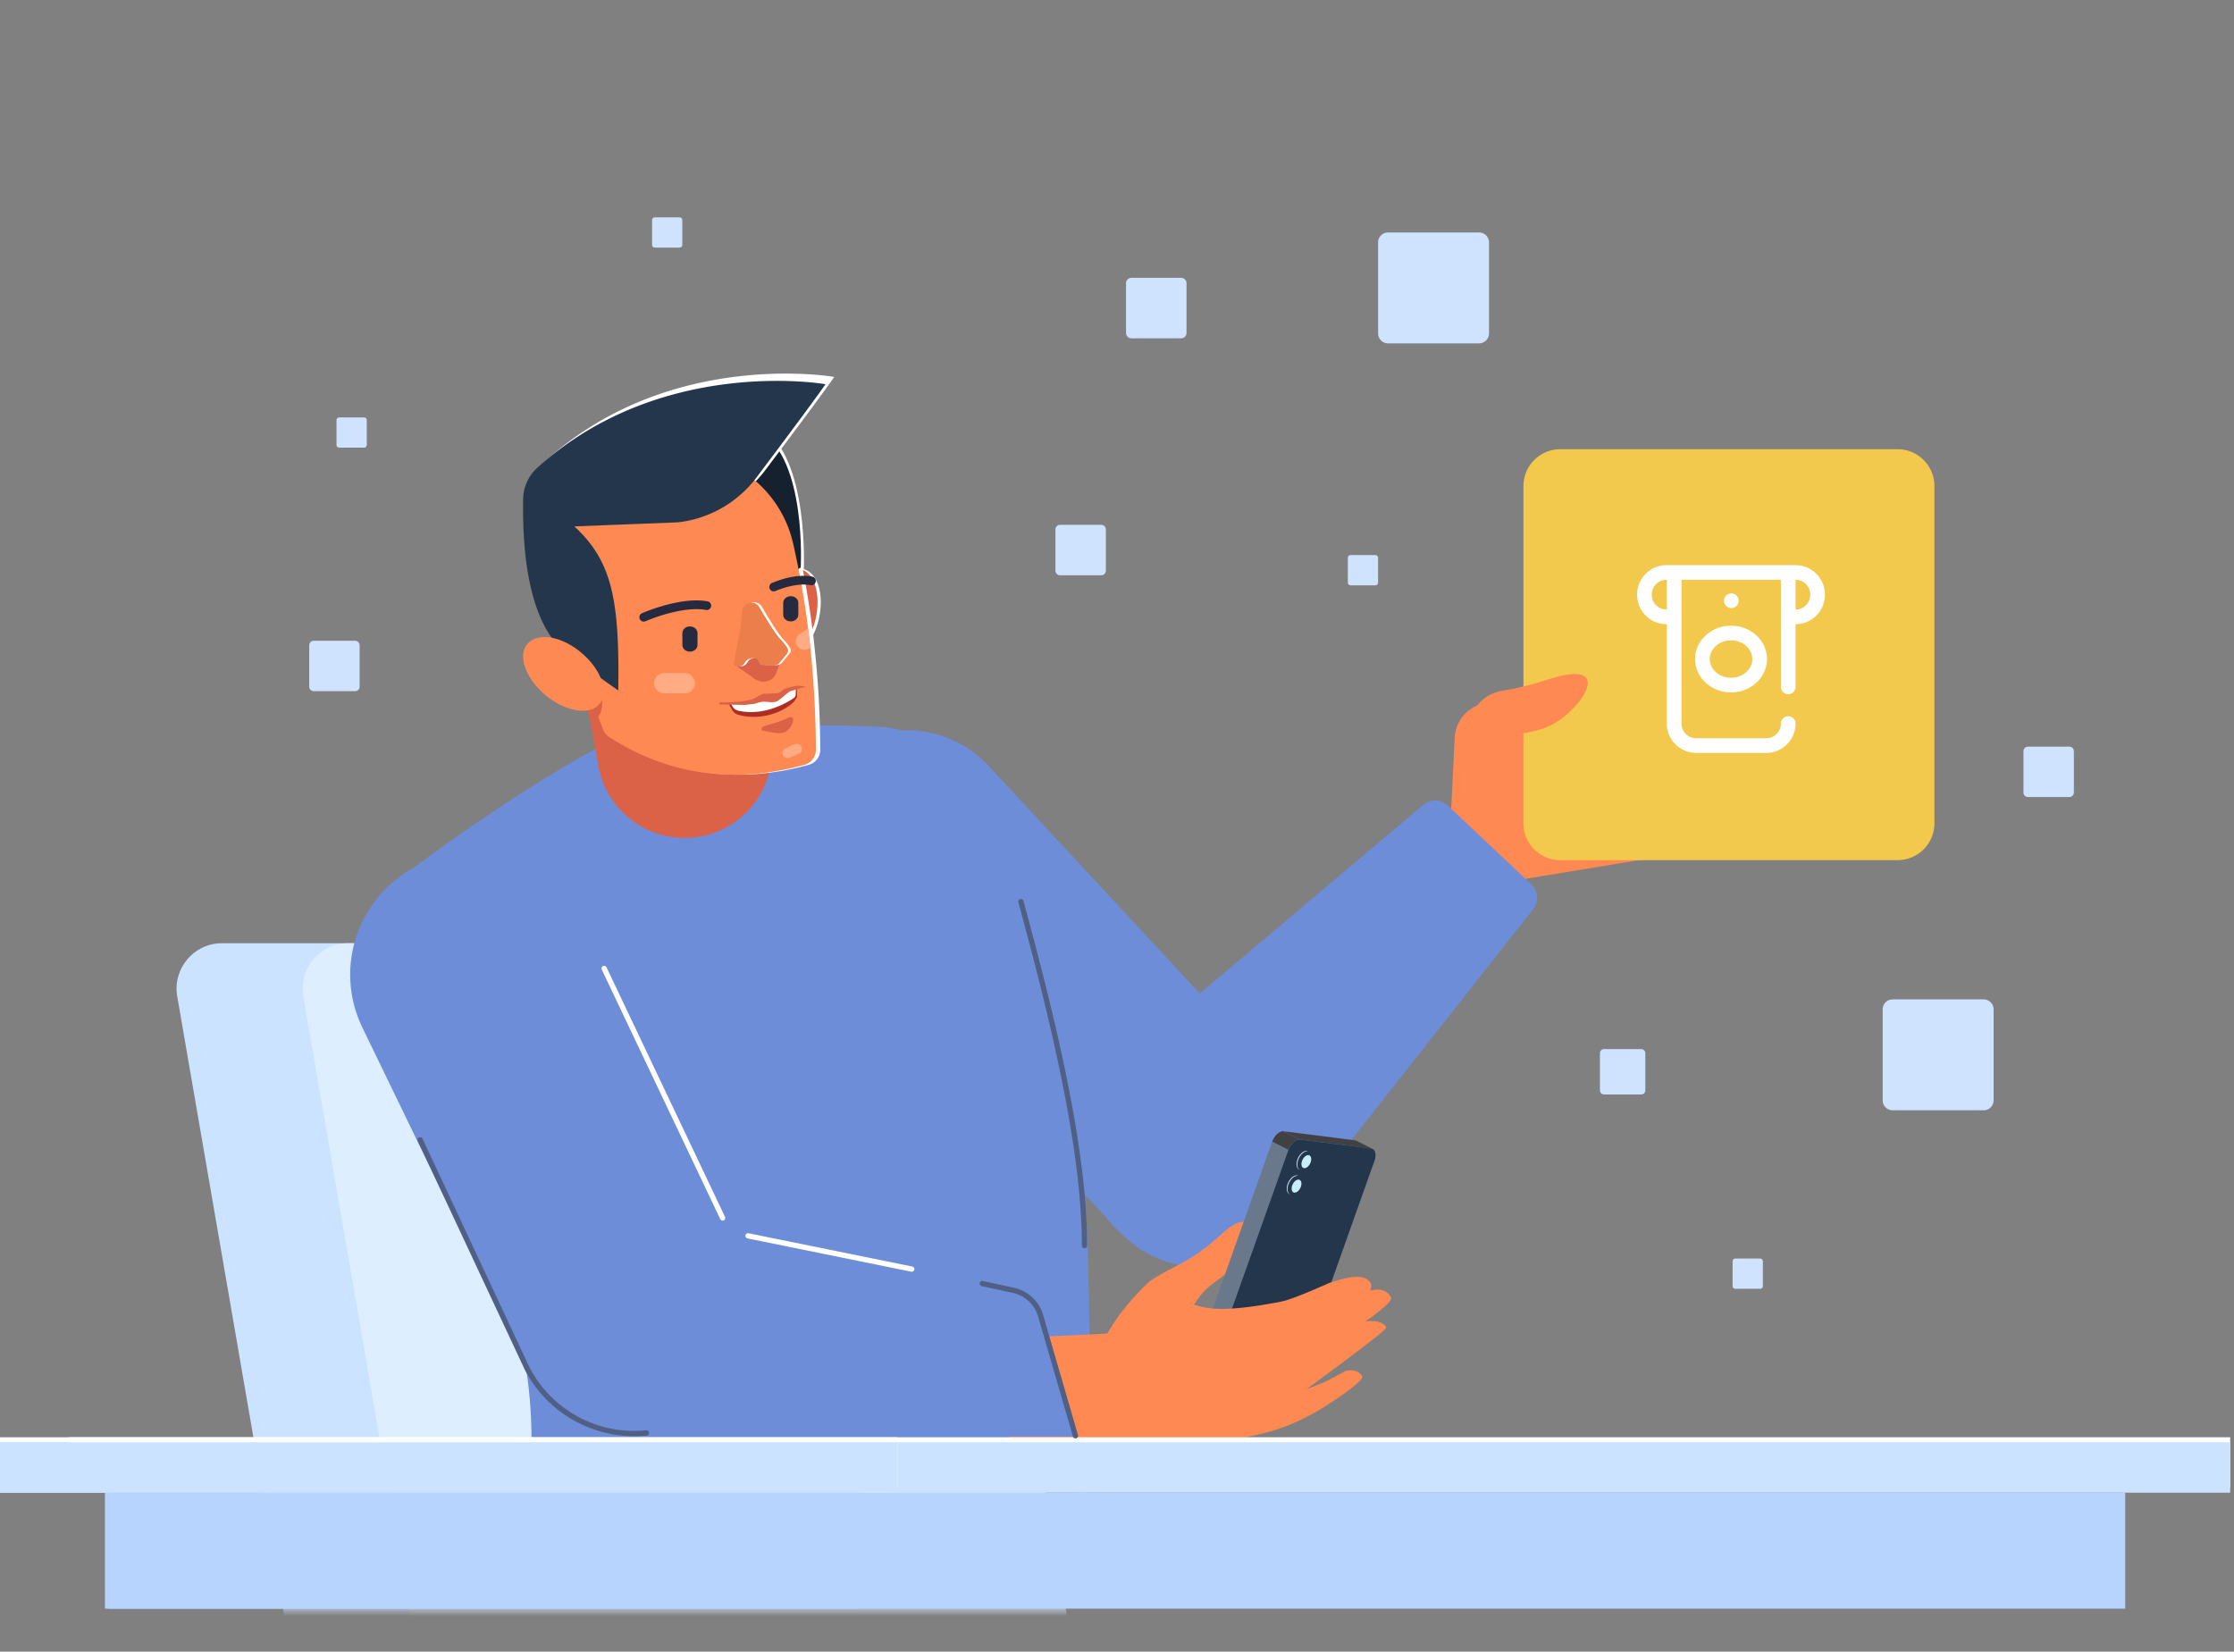 <?xml version="1.0" encoding="UTF-8"?> <svg xmlns="http://www.w3.org/2000/svg" width="284" height="210" fill="none"><rect width="100%" height="100%" fill="#808080" stroke="none"/> <path d="M184.926 93.802a4.689 4.689 0 0 1 4.05-4.419l19.221-2.62 6.257 21.599-25.569 4.214a4.02 4.02 0 0 1-4.669-4.16l.71-14.614z" fill="#FF8952"></path> <path d="M193.668 61.805c0-2.59 2.099-4.689 4.689-4.689h42.871c2.59 0 4.689 2.1 4.689 4.69v42.871a4.69 4.69 0 0 1-4.689 4.689h-42.871a4.69 4.69 0 0 1-4.689-4.689V61.805z" fill="#F2C94C"></path> <path d="M196.811 86.386c-2.297.744-4.146 1.17-5.74 1.428-3.933.636-5.44 4.74-2.567 7.5 2.024-2.312 5.734-1.579 8.769-3.161 3.89-2.026 8.196-8.574-.462-5.767z" fill="#FF8952"></path> <path d="M228.265 71.858h-16.414a3.735 3.735 0 0 0-3.73 3.73v.047a3.735 3.735 0 0 0 3.73 3.73c.016 0 .032 0 .047-.002v12.64a3.735 3.735 0 0 0 3.73 3.73h8.907a3.734 3.734 0 0 0 3.73-3.73.932.932 0 1 0-1.865 0 1.867 1.867 0 0 1-1.865 1.865h-8.907a1.867 1.867 0 0 1-1.865-1.866V73.724H226.4v13.615a.932.932 0 1 0 1.865 0v-7.973a3.734 3.734 0 0 0 3.73-3.73v-.047a3.734 3.734 0 0 0-3.73-3.73zm-16.367 5.645l-.047-.002a1.867 1.867 0 0 1-1.865-1.866v-.046c0-1.029.837-1.865 1.865-1.865h.047v3.779zm18.232-1.868a1.867 1.867 0 0 1-1.865 1.866v-3.777c1.029 0 1.865.836 1.865 1.865v.046z" fill="#fff"></path> <path d="M220.062 79.553c-2.52 0-4.57 1.903-4.57 4.243 0 2.34 2.05 4.243 4.57 4.243 2.52 0 4.57-1.903 4.57-4.243 0-2.34-2.05-4.243-4.57-4.243zm0 6.621c-1.491 0-2.705-1.067-2.705-2.378 0-1.311 1.214-2.378 2.705-2.378s2.704 1.067 2.704 2.378c0 1.311-1.213 2.378-2.704 2.378zM220.103 77.315a.932.932 0 1 0 0-1.864.932.932 0 0 0 0 1.864z" fill="#fff"></path> <mask id="mask0" maskUnits="userSpaceOnUse" x="9" y="110" width="144" height="95"> <path d="M9.186 110.315h142.931v94.22H9.186v-94.22z" fill="#C4C4C4"></path> </mask> <g mask="url(#mask0)" fill-rule="evenodd" clip-rule="evenodd"> <path d="M105.878 119.93l19.372 112.166H40.738L22.531 126.68c-.609-3.526 2.106-6.75 5.684-6.75h77.663z" fill="#CCE3FF"></path> <path d="M120.876 119.93l19.372 112.166H56.761L38.554 126.68c-.609-3.526 2.106-6.75 5.685-6.75h76.637z" fill="#DCEEFF"></path> </g> <path fill-rule="evenodd" clip-rule="evenodd" d="M142.817 134.522c-7.139 6.028-6.95 17.09.391 22.87 6.404 5.043 15.682 3.94 20.725-2.464l30.991-39.356a2.311 2.311 0 0 0-.231-3.113l-10.665-10.051a2.313 2.313 0 0 0-3.078-.084l-38.133 32.198z" fill="#6D8DD8"></path> <path d="M163.293 137.916l-37.627-40.545c-5.25-5.657-14.063-6.07-19.819-.929-5.934 5.299-6.341 14.444-.903 20.25l37.512 40.046c5.341 5.612 14.216 5.84 19.838.51 5.43-5.149 5.869-13.651.999-19.332z" fill="#6D8DD8"></path> <path d="M80.804 92.894c-8.708 3.014-30.903 18.98-31.238 19.985 5.769 31.727 18.91 49.587 17.95 72.427 27.88 2.885 53.576 1.312 70.941 4.721 0-33.432 1.717-61.474-15.762-90.99a13.549 13.549 0 0 0-11.162-6.645c-9.913-.39-24.345-.188-30.729.502z" fill="#6D8DD8"></path> <path d="M94.769 160.899l-20.851-43.646c-3.687-7.718-12.942-10.973-20.648-7.263-7.704 3.709-10.931 12.969-7.203 20.663l21.172 43.692c3.905 7.497 13.143 10.415 20.646 6.523 7.249-3.759 10.276-12.542 6.884-19.969z" fill="#6D8DD8"></path> <path d="M71.728 73.526l21.888-3.987 4.351 23.882c1.101 6.044-2.906 11.837-8.95 12.938-6.045 1.101-11.837-2.906-12.939-8.95l-4.35-23.883z" fill="#DB6247"></path> <path d="M92.484 58.848c-.13.204 1.243 9.011 1.243 9.011s2.188 2.485 2.78 3.43c.557.965.39 4.284.39 4.284l1.317-.464 3.968-2.633s.686-14.203-5.248-17.949l-4.45 4.32z" fill="#fff"></path> <path d="M97.194 78.668c-.26 2.912.89 5.063 2.577 5.1 1.669.055 3.523-1.966 4.265-4.821.853-3.338-.111-6.509-2.262-6.638-2.188-.112-4.246 2.966-4.58 6.36z" fill="#fff"></path> <path d="M96.786 78.668c-.26 2.912.89 5.063 2.577 5.1 1.669.055 3.523-1.966 4.265-4.821.853-3.338-.112-6.509-2.263-6.638-2.188-.112-4.246 2.966-4.58 6.36z" fill="#DB6247"></path> <path d="M104.276 95.319c0 .909-.594 1.687-1.465 1.928-9.29 2.54-17.504 1.15-24.79-3.523a1.93 1.93 0 0 1-.798-.964L70.25 74.366c-3.078-8.14 2.93-16.836 11.607-16.836h5.007c6.934 0 12.96 4.803 14.5 11.57a117.405 117.405 0 0 1 1.909 10.83c.112.815.204 1.612.279 2.428.482 4.32.704 8.64.723 12.961z" fill="#fff"></path> <path d="M92.205 59.108c-.13.185 1.187 8.677 1.187 8.677s2.17 2.374 2.744 3.282c.556.909.353 4.117.353 4.117l1.316-.464 3.987-2.559s.778-13.684-5.118-17.263l-4.469 4.21z" fill="#16212F"></path> <path d="M74.128 66.004l13.22-.519a14.561 14.561 0 0 0 9.958-5.73c2.985-3.968 7.231-9.641 8.752-11.83 0 0-20.842-3.67-36.64 10.625a5.465 5.465 0 0 0-1.798 3.913c-.149 8.288 1.15 14.703 4.06 18.264 1.113 1.353 8.03 6.137 8.03 6.137l-5.582-20.86z" fill="#fff"></path> <path d="M103.72 95.319c0 .909-.593 1.687-1.465 1.928-9.29 2.54-17.504 1.15-24.79-3.523a1.93 1.93 0 0 1-.798-.964l-6.972-18.394c-3.078-8.14 2.93-16.836 11.626-16.836h5.007c6.934 0 12.96 4.803 14.499 11.57a117.076 117.076 0 0 1 1.91 10.83c.111.815.204 1.612.278 2.428.464 4.32.686 8.64.705 12.961z" fill="#FF8952"></path> <path d="M90.964 80.004H74.647a6.339 6.339 0 0 1-6.341-6.341V66.56a6.339 6.339 0 0 1 6.341-6.341h16.317a6.339 6.339 0 0 1 6.341 6.341v7.102a6.339 6.339 0 0 1-6.34 6.341z" fill="#FF8952"></path> <path d="M87.707 82.852c.539 0 .962-.374.962-.85v-1.504c0-.476-.423-.85-.962-.85-.538 0-.96.374-.96.85v1.503c0 .477.422.851.96.851zM100.526 79.008c.538 0 .961-.374.961-.85v-1.504c0-.476-.423-.85-.961-.85s-.962.374-.962.85v1.504c0 .476.424.85.962.85z" fill="#252A3F"></path> <path d="M100.549 78.853a.46.46 0 0 0 .464-.463V77.22a.46.46 0 0 0-.464-.463.459.459 0 0 0-.463.463v1.168c0 .26.204.464.463.464z" fill="#252A3F"></path> <path d="M97.074 92.928c-.412-.07-.343-.482.077-.6.987-.279 2.173-.644 2.643-.876.847-.457 1.06-.302 1.045.089-.015.39-.453 1.493-1.464 1.663-.647.056-1.511-.117-2.3-.276z" fill="#DB6247"></path> <path d="M96.763 89.434l1.099-.267 1.284-.594.322-.539.736-.45a.46.46 0 0 0 .245.06c.277-.017.554-.051.848-.105l.034.908c.011.204-.11.36-.212.514-.595.963-3.734 2.89-7.263 1.922-.34-.092-.632-.335-.819-.677l-.394-.72 4.12-.052z" fill="#AF2C22"></path> <path d="M101.183 87.193l-.028 1.135a.55.55 0 0 1-.236.422c-.821.567-3.764 2.352-7.057 1.613a1.105 1.105 0 0 1-.737-.533l-.206-.36 3.829-.276 1.063-.228 1.273-.482.327-.446.721-.376 1.051-.469z" fill="#fff"></path> <path d="M91.383 89.56l3.31.07 1.255-.147s.727-.265 1.154-.27c.427-.007 1.218.19 1.705-.062.469-.25 1.363-1.174 1.709-1.287.329-.093 1.606-.5 1.975-.54 0 0-.452-.105-.993-.148-.429-.03-1.833.421-1.833.421s-.49.53-.86.552c-.37.02-1.853.069-1.853.069l-1.297.706s-1.173.272-2.413.343c-1.22.09-1.708.006-1.708.006l-.151.287z" fill="#DB6247"></path> <path d="M84.454 88.163h2.578c.704 0 1.297-.575 1.297-1.298 0-.704-.574-1.298-1.297-1.298h-2.578c-.704 0-1.298.575-1.298 1.298 0 .724.594 1.298 1.298 1.298zM100.369 96.329l1.192-.518a.636.636 0 0 0 .329-.845.636.636 0 0 0-.844-.329l-1.192.518a.636.636 0 0 0-.33.845c.15.332.531.475.845.329zM103.015 82.358l-.148.092c-.186.112-.39.167-.594.167-.352 0-.723-.167-.927-.5a1.093 1.093 0 0 1 .334-1.52l1.038-.668c.112.816.204 1.613.297 2.429z" fill="#FFAB84"></path> <path d="M73.015 66.93l13.22-.52a14.562 14.562 0 0 0 9.957-5.729c2.986-3.968 7.232-9.642 8.752-11.83 0 0-20.841-3.67-36.639 10.625a5.465 5.465 0 0 0-1.799 3.912c-.148 8.289 1.15 14.704 4.061 18.264 1.113 1.354 8.029 6.138 8.029 6.138.176-11.464-.764-16.427-5.581-20.86z" fill="#24364C"></path> <path d="M93.37 84.537l2.076 1.409c.39.408 1.242.89 2.002.686.965-.223 1.187-.853 1.465-1.669l.816-2.466c0-.056.037-.111.037-.186l-1.428.02-.407.37c-.408.408-.983.612-1.484.575l-2.707.426c-.037.074-.037.074-.037.111-.019.279-.148.483-.334.724z" fill="#DB6247"></path> <path d="M95.557 76.619a1.187 1.187 0 0 1 1.318.556c.696 1.197 2.022 3.416 2.65 4.042.444.445.704.835.889 1.113.167.26.13.537-.037.76l-.946 1.15c-.166.222-.445.315-.741.333l-1.372-.037a.537.537 0 0 1-.538-.426c-.056-.204-.167-.39-.37-.445-.465-.093-.984.018-1.262.37-.222.279-.408.742-1.075.687a.488.488 0 0 1-.445-.557l.853-4.431.2-2.091c.047-.492.397-.902.876-1.024z" fill="#fff"></path> <path d="M95.224 76.657a1.187 1.187 0 0 1 1.318.556c.696 1.197 2.022 3.416 2.65 4.042.444.445.704.835.889 1.113.167.26.13.538-.037.76l-.946 1.15c-.166.222-.445.315-.741.333l-1.372-.037a.537.537 0 0 1-.538-.426c-.056-.204-.167-.39-.37-.445-.465-.093-.984.018-1.262.37-.222.279-.408.742-1.075.687a.488.488 0 0 1-.445-.557l.853-4.431.2-2.091c.046-.492.397-.902.876-1.024z" fill="#EB7E4B"></path> <path d="M75.683 91.524a1.706 1.706 0 0 1-.424.278l-4.074-9.378c1.217.574 2.416 1.501 3.422 2.65 2.134 2.502 2.522 5.264 1.076 6.45z" fill="#DB6247"></path> <path d="M75.11 84.19c1.922 2.273 2.117 4.725.672 5.718-1.423.989-4.215.356-6.522-1.584-2.663-2.281-3.649-5.48-1.839-6.8 1.89-1.358 5.45.025 7.69 2.666z" fill="#FF8952"></path> <path fill-rule="evenodd" clip-rule="evenodd" d="M81.84 78.478l-.226-.509a.556.556 0 0 0 .451 1.018l.004-.002.016-.007a8.924 8.924 0 0 1 .32-.133c.223-.09.545-.214.94-.352a20.998 20.998 0 0 1 3.007-.819c1.169-.218 2.371-.308 3.4-.122a.556.556 0 1 0 .198-1.095c-1.219-.22-2.572-.106-3.803.124a22.113 22.113 0 0 0-3.17.862 23.23 23.23 0 0 0-1.335.514l-.02.009-.005.002-.003.001.226.509zM103.69 73.996a.557.557 0 0 1-.675.4l-.006-.002-.044-.009a2.786 2.786 0 0 0-.205-.03 5.424 5.424 0 0 0-.858-.022c-.762.036-1.897.217-3.331.816a.556.556 0 1 1-.428-1.027c1.556-.65 2.818-.858 3.706-.9.444-.02.793 0 1.036.028a3.975 3.975 0 0 1 .367.058l.025.006.008.002.004.001h.002l-.14.54.14-.54c.297.078.476.382.399.679z" fill="#252A3F"></path> <path d="M155.197 156.995c-4.251 3.861-6.32 3.974-9.149 6.014l5.549 2.237a.693.693 0 0 0 .818-.264c1.316-1.875 3.379-2.574 4.782-4.359 1.942-2.468 2.825-8.01-2-3.628z" fill="#FF8952"></path> <path d="M172.442 145.046l2.053 1.034a.724.724 0 0 0-.186-.058l-2.054-1.034c.057.015.129.029.187.058zM152.951 178.87l-2.054-1.035c-.373-.186-.488-.804-.244-1.493l2.054 1.034c-.259.689-.144 1.307.244 1.494zM165.246 144.888l-2.054-1.048 9.063 1.149 2.054 1.034-9.063-1.135z" fill="#414042"></path> <path d="M152.696 177.39l-2.053-1.049 11.087-31.195 2.068 1.049-11.102 31.195z" fill="#69788A"></path> <path d="M174.308 146.022c.518.072.719.762.431 1.552l-11.087 31.194c-.288.79-.934 1.379-1.451 1.307l-9.062-1.149c-.518-.072-.719-.761-.431-1.551l11.087-31.18c.288-.79.934-1.379 1.451-1.307l9.062 1.134z" fill="#24364C"></path> <path d="M163.797 146.195l-2.068-1.048c.287-.79.933-1.379 1.45-1.307l2.054 1.034c-.503-.057-1.163.531-1.436 1.321z" fill="#414042"></path> <path d="M165.267 148.776l-.1-.05c-.33-.165-.444-.687-.244-1.274.23-.674.781-1.175 1.225-1.117l.1.05c-.444-.058-.995.444-1.224 1.117-.201.587-.093 1.11.243 1.274z" fill="#C9EEFB"></path> <path d="M166.351 146.872c.306.039.428.438.272.895-.155.458-.53.798-.837.764-.306-.039-.428-.438-.272-.9.156-.457.53-.798.837-.759zM164.022 151.888l-.1-.05c-.33-.165-.444-.688-.244-1.275.229-.673.781-1.174 1.225-1.117l.1.05c-.444-.057-.995.444-1.224 1.117-.201.587-.094 1.11.243 1.275z" fill="#C9EEFB"></path> <path d="M165.107 149.982c.306.038.428.437.272.895-.156.457-.53.798-.837.763-.306-.038-.428-.437-.272-.9.156-.457.53-.797.837-.758z" fill="#C9EEFB"></path> <path d="M139.035 174.041c.797-3.907 3.559-7.607 6.372-10.434 3.67-3.688 9.923-1.902 6.356 2.261 1.117.311 2.863 1.261 11.208-.395 1.497-.296 6.027-2.357 6.027-2.357 1.412-.434 4.311-1.49 5.239-.013.23.367-.057 1.018-.057 1.018s1.801-.704 2.658.834c.336.605-3.272 3.074-3.272 3.074s2.083-.405 2.673.759c.167.329-10.175 7.86-10.175 7.86l2.537-1.02 2.513-1.337s1.452-.383 2.049.697c.237.429-1.902 2.022-4.481 3.684-4.014 2.587-7.324 3.539-10.72 4.135-1.453.254-3.184.643-4.975 1.088-5.529 1.373-11.426-.401-14.97-4.861l1.018-4.993z" fill="#FF8952"></path> <path d="M124.06 170.343l22.288-1.043.663 14.175-13.589.636a8.708 8.708 0 0 1-9.106-8.292l-.256-5.476z" fill="#FF8952"></path> <path fill-rule="evenodd" clip-rule="evenodd" d="M131.909 164.77l-48.687-10.079c-8.769-1.815-16.993 4.881-16.993 13.836 0 7.804 6.326 14.13 14.129 14.13h56.372l-4.821-17.887z" fill="#6D8DD8"></path> <path fill-rule="evenodd" clip-rule="evenodd" d="M76.66 122.833a.335.335 0 0 1 .445.159l15.063 31.727a.335.335 0 1 1-.606.287L76.5 123.279a.335.335 0 0 1 .16-.446zm18.107 34.232a.335.335 0 0 1 .395-.262l20.813 4.233a.335.335 0 0 1-.134.657l-20.813-4.233a.335.335 0 0 1-.261-.395z" fill="#fff"></path> <path fill-rule="evenodd" clip-rule="evenodd" d="M129.698 114.316a.335.335 0 0 1 .411.235c4.335 15.894 8.094 31.833 8.094 43.824a.335.335 0 0 1-.67 0c0-11.888-3.733-27.744-8.07-43.647a.337.337 0 0 1 .235-.412z" fill="#506085"></path> <path d="M0 182.742h283.514v6.41H0v-6.41z" fill="#fff"></path> <path d="M0 183.384h283.514v6.409H0v-6.409z" fill="#CCE3FF"></path> <path d="M13.34 189.793h256.831v14.742H13.341v-14.742z" fill="#B6D4FF"></path> <g style="mix-blend-mode:multiply"> <path d="M8.775 182.743H114.08v6.41H8.775v-6.41z" fill="#fff"></path> <path d="M0 183.384h114.08v6.409H0v-6.409z" fill="#CCE3FF"></path> <path d="M13.731 189.793h95.394v14.742H13.731v-14.742z" fill="#B6D4FF"></path> </g> <path d="M143.146 36.014c0-.38.31-.69.691-.69h6.311c.381 0 .69.31.69.69v6.311a.69.69 0 0 1-.69.69h-6.311a.691.691 0 0 1-.691-.69v-6.31zM39.31 82.048c0-.318.258-.575.576-.575h5.259c.317 0 .575.257.575.575v5.259a.575.575 0 0 1-.575.575h-5.26a.575.575 0 0 1-.575-.575v-5.26zM257.235 95.508c0-.318.258-.575.576-.575h5.259c.317 0 .575.257.575.575v5.259a.575.575 0 0 1-.575.575h-5.259a.575.575 0 0 1-.576-.575v-5.26zM171.346 70.921c0-.19.154-.345.345-.345h3.155c.191 0 .345.155.345.345v3.156c0 .19-.154.345-.345.345h-3.155a.345.345 0 0 1-.345-.345V70.92zM134.173 67.307c0-.318.257-.576.575-.576h5.259c.318 0 .575.258.575.576v5.259a.575.575 0 0 1-.575.575h-5.259a.575.575 0 0 1-.575-.575v-5.26zM175.192 30.821c0-.699.567-1.265 1.266-1.265h11.57c.699 0 1.265.566 1.265 1.265v11.57c0 .699-.566 1.266-1.265 1.266h-11.57a1.266 1.266 0 0 1-1.266-1.266v-11.57zM239.338 128.335c0-.699.566-1.266 1.265-1.266h11.57c.699 0 1.266.567 1.266 1.266v11.57c0 .699-.567 1.265-1.266 1.265h-11.57a1.265 1.265 0 0 1-1.265-1.265v-11.57zM203.395 133.906c0-.286.231-.517.517-.517h4.733c.286 0 .518.231.518.517v4.734a.518.518 0 0 1-.518.517h-4.733a.517.517 0 0 1-.517-.517v-4.734zM220.261 160.365c0-.191.154-.345.345-.345h3.155c.191 0 .345.154.345.345v3.155a.344.344 0 0 1-.345.345h-3.155a.344.344 0 0 1-.345-.345v-3.155zM82.895 27.978c0-.19.155-.345.346-.345h3.155c.19 0 .345.154.345.345v3.155c0 .191-.154.346-.345.346h-3.155a.345.345 0 0 1-.346-.346v-3.155zM42.78 53.415c0-.19.154-.345.344-.345h3.156c.19 0 .345.155.345.345v3.156c0 .19-.154.345-.345.345h-3.156a.345.345 0 0 1-.345-.345v-3.156z" fill="#CFE2FE"></path> <path fill-rule="evenodd" clip-rule="evenodd" d="M53.27 144.623a.335.335 0 0 1 .445.162l13.609 29.09c2.922 5.603 8.891 8.59 14.82 7.983a.335.335 0 0 1 .069.667c-6.195.634-12.435-2.488-15.487-8.347l-.003-.006-13.614-29.103a.336.336 0 0 1 .161-.446zM124.545 163.128a.335.335 0 0 1 .398-.256l3.957.86a4.96 4.96 0 0 1 3.71 3.464l4.435 15.277a.335.335 0 0 1-.643.186l-4.435-15.276a4.29 4.29 0 0 0-3.209-2.996l-3.957-.86a.336.336 0 0 1-.256-.399z" fill="#506085"></path> </svg> 